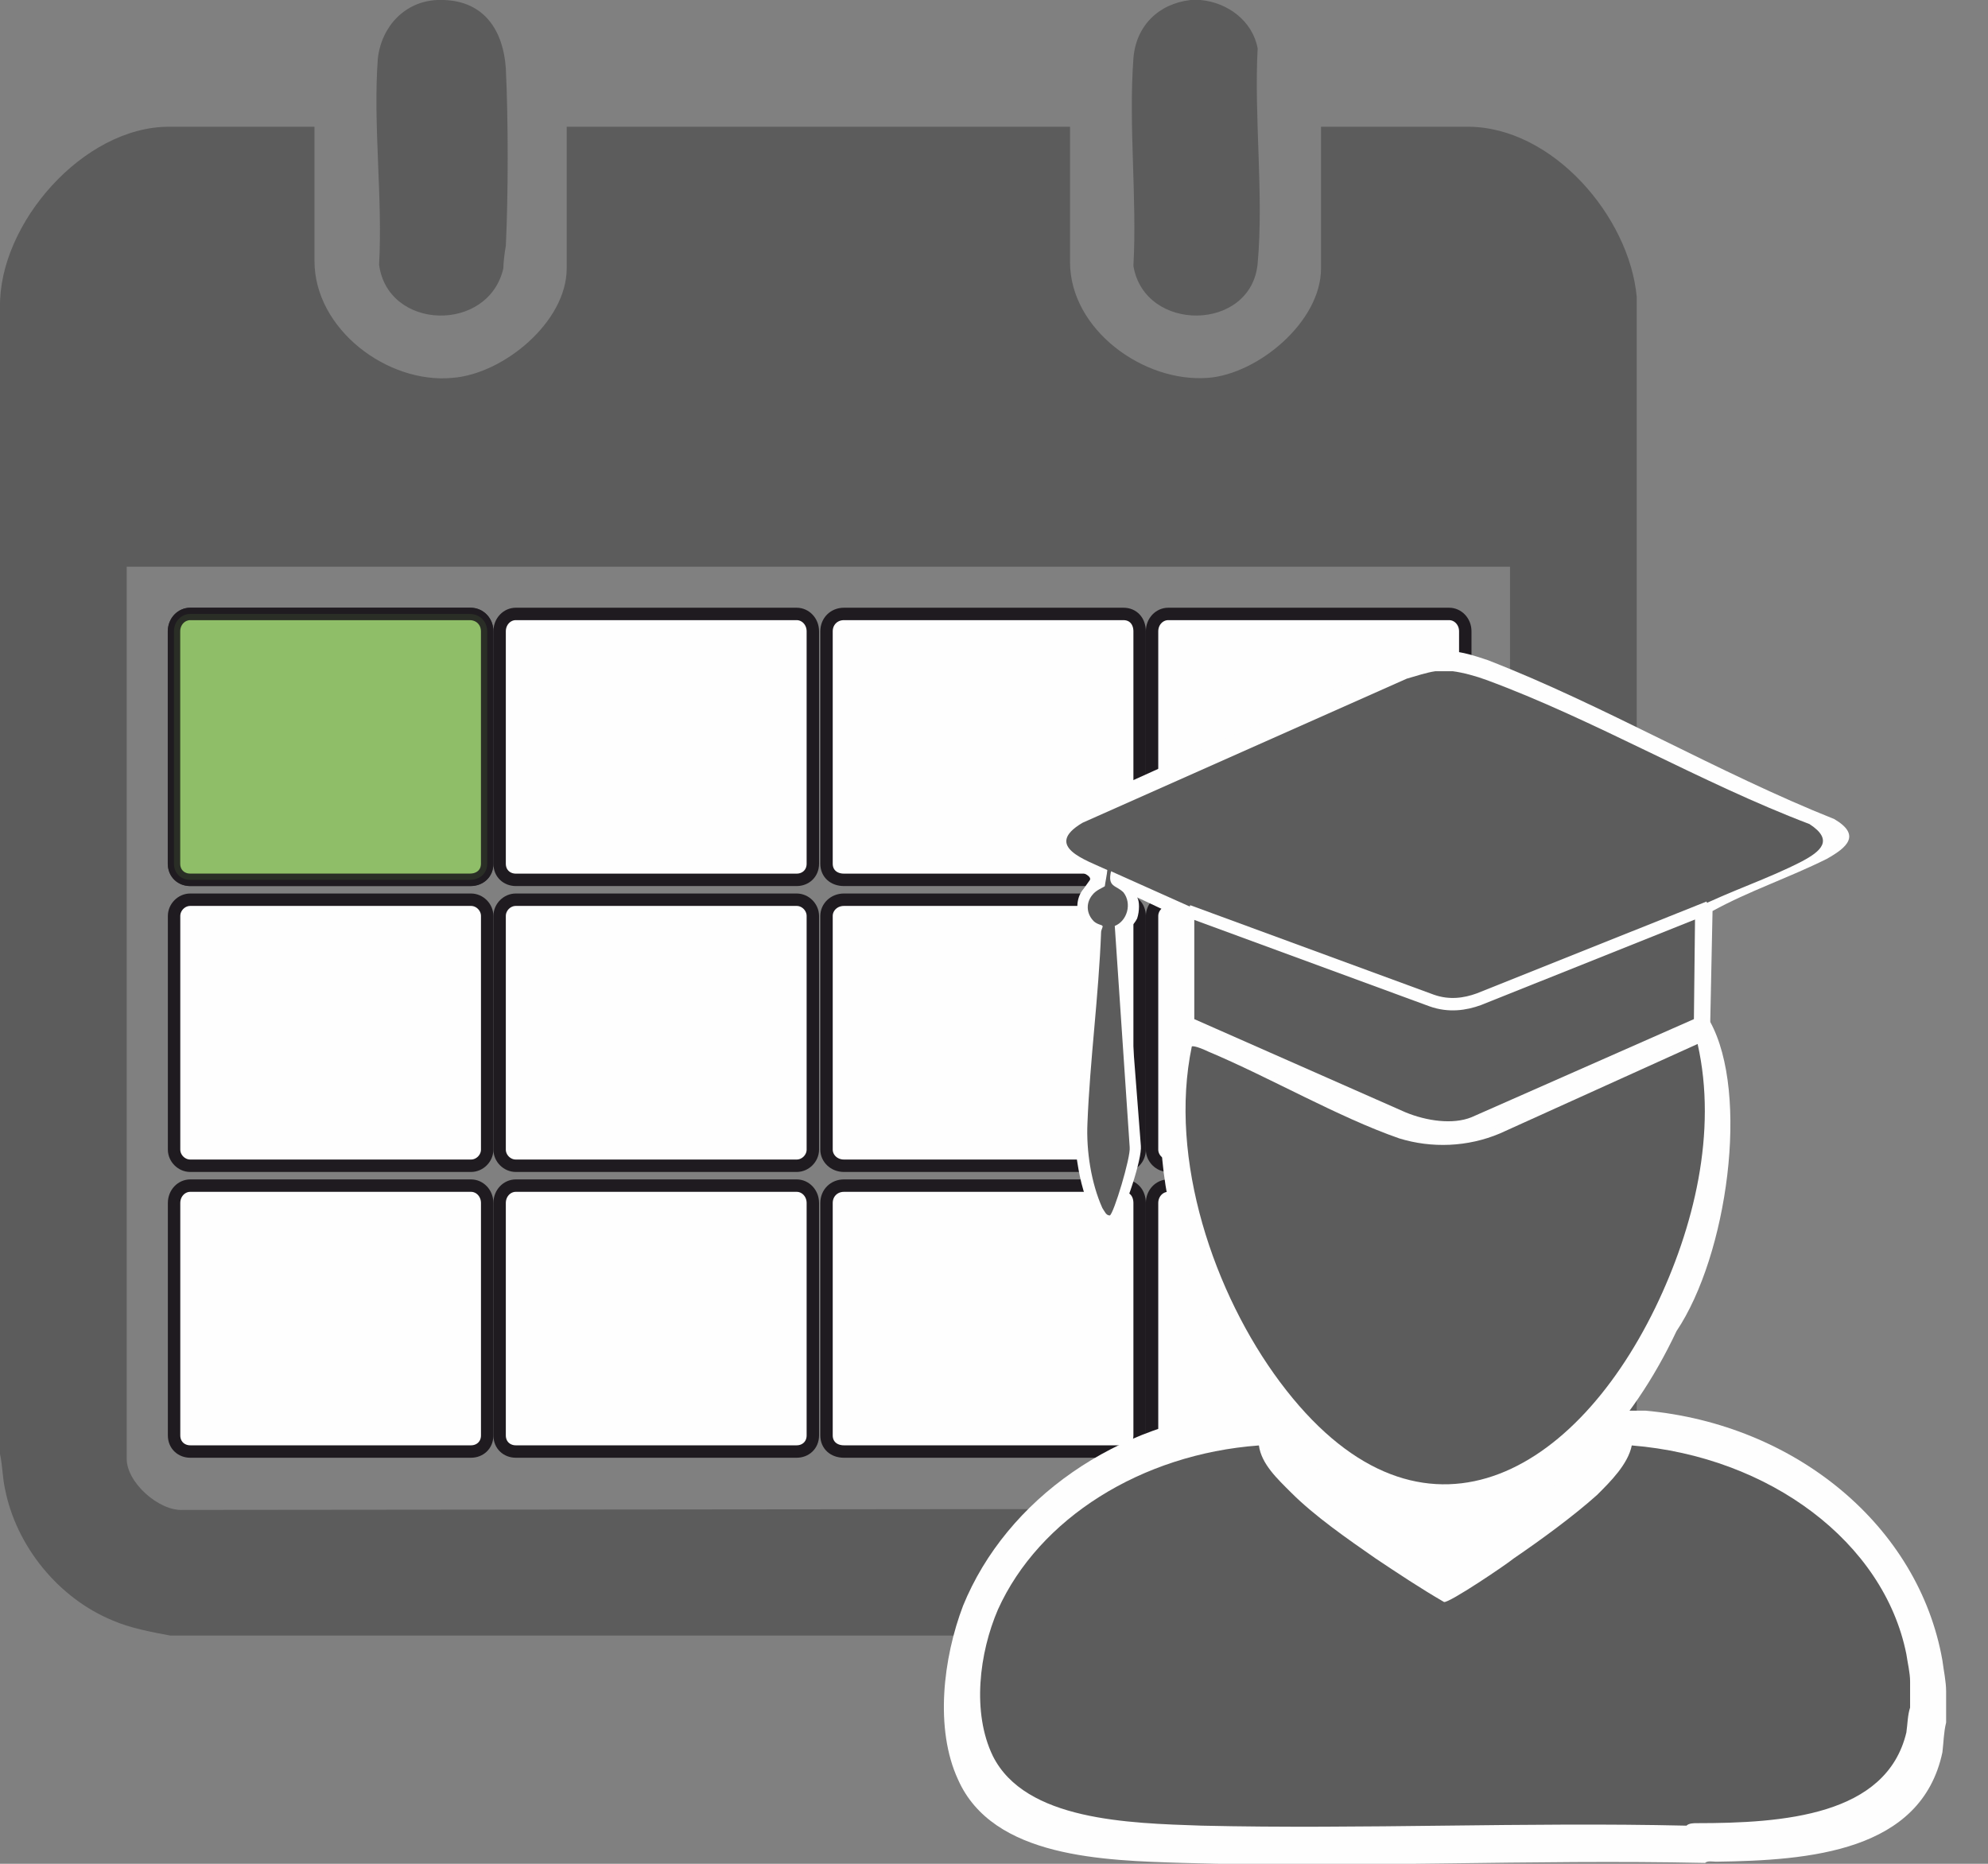 <?xml version="1.0" encoding="UTF-8"?>
<svg width="16px" height="15px" viewBox="0 0 16 15" version="1.1" xmlns="http://www.w3.org/2000/svg" xmlns:xlink="http://www.w3.org/1999/xlink">
    <rect x="0" y="0" width="16" height="15" fill="#808080" stroke="none"/>
    <title>icon-fares-student-monthly</title>
    <g id="Page-1" stroke="none" stroke-width="1" fill="none" fill-rule="evenodd">
        <g id="icon-fares-student-monthly">
            <g id="Group">
                <g fill="#5C5C5C">
                    <path d="M12.153,4.561 L1.02,4.561 L1.02,11.742 C1.02,11.932 1.28,12.162 1.471,12.152 L11.713,12.142 C11.893,12.162 12.153,11.932 12.153,11.762 L12.153,4.561 Z M0,2.471 C-0.01,1.8 0.67,1.02 1.36,1.02 L2.531,1.02 L2.531,2.1 C2.531,2.651 3.121,3.091 3.641,3.041 C4.051,3.011 4.561,2.591 4.561,2.16 L4.561,1.02 L8.612,1.02 L8.612,2.11 C8.612,2.651 9.202,3.081 9.722,3.041 C10.122,3.011 10.632,2.591 10.632,2.16 L10.632,1.02 L11.813,1.02 C12.493,1.02 13.113,1.74 13.173,2.39 L13.173,11.802 C13.143,11.872 13.143,11.942 13.133,12.012 C13.013,12.523 12.633,12.933 12.143,13.093 C12.033,13.123 11.913,13.143 11.803,13.163 L1.37,13.163 C1.21,13.133 1.05,13.103 0.91,13.043 C0.47,12.863 0.13,12.443 0.04,11.982 C0.02,11.892 0.02,11.792 0,11.702 L0,2.471 Z" id="Fill-1"></path>
                    <path d="M3.571,0 C3.901,0.01 4.051,0.25 4.071,0.55 C4.091,0.96 4.091,1.57 4.071,1.98 C4.061,2.03 4.051,2.12 4.051,2.16 C3.931,2.681 3.121,2.661 3.051,2.13 C3.081,1.59 3.001,1 3.041,0.47 C3.071,0.21 3.261,0.01 3.521,0 C3.541,0 3.561,0 3.571,0 Z" id="Fill-7"></path>
                    <path d="M10.122,0.39 C10.092,0.94 10.172,1.57 10.122,2.12 C10.072,2.671 9.212,2.681 9.122,2.14 C9.152,1.6 9.082,1.01 9.122,0.47 C9.142,0.21 9.322,0.03 9.582,0 C9.602,0 9.642,0 9.662,0 C9.882,0.02 10.082,0.17 10.122,0.39 Z" id="Fill-9"></path>
                </g>
                <path d="M1.531,7.241 L3.791,7.241 C3.861,7.241 3.921,7.301 3.921,7.372 L3.921,9.252 C3.921,9.322 3.861,9.382 3.791,9.382 L1.531,9.382 C1.461,9.382 1.401,9.322 1.401,9.252 L1.401,7.372 C1.401,7.301 1.461,7.241 1.531,7.241 Z" id="Path" stroke="#1F1B20" stroke-width="0.1" fill="#FEFEFE"></path>
                <path d="M4.151,7.241 L6.412,7.241 C6.482,7.241 6.542,7.301 6.542,7.372 L6.542,9.252 C6.542,9.322 6.482,9.382 6.412,9.382 L4.151,9.382 C4.081,9.382 4.021,9.322 4.021,9.252 L4.021,7.372 C4.021,7.301 4.081,7.241 4.151,7.241 Z" id="Path" stroke="#1F1B20" stroke-width="0.1" fill="#FEFEFE"></path>
                <path d="M1.531,9.542 L3.791,9.542 C3.861,9.542 3.921,9.602 3.921,9.682 L3.921,11.552 C3.921,11.632 3.861,11.682 3.791,11.682 L1.531,11.682 C1.461,11.682 1.401,11.632 1.401,11.552 L1.401,9.682 C1.401,9.602 1.461,9.542 1.531,9.542 Z" id="Path" stroke="#1F1B20" stroke-width="0.1" fill="#FEFEFE"></path>
                <path d="M4.151,9.542 L6.412,9.542 C6.482,9.542 6.542,9.602 6.542,9.682 L6.542,11.552 C6.542,11.632 6.482,11.682 6.412,11.682 L4.151,11.682 C4.081,11.682 4.021,11.632 4.021,11.552 L4.021,9.682 C4.021,9.602 4.081,9.542 4.151,9.542 Z" id="Path" stroke="#1F1B20" stroke-width="0.1" fill="#FEFEFE"></path>
                <path d="M6.792,7.241 L9.042,7.241 C9.122,7.241 9.172,7.301 9.172,7.372 L9.172,9.252 C9.172,9.322 9.122,9.382 9.042,9.382 L6.792,9.382 C6.712,9.382 6.652,9.322 6.652,9.252 L6.652,7.372 C6.652,7.301 6.712,7.241 6.792,7.241 Z" id="Path" stroke="#1F1B20" stroke-width="0.1" fill="#FEFEFE"></path>
                <path d="M9.402,7.241 L11.663,7.241 C11.733,7.241 11.793,7.301 11.793,7.372 L11.793,9.252 C11.793,9.322 11.733,9.382 11.663,9.382 L9.402,9.382 C9.332,9.382 9.272,9.322 9.272,9.252 L9.272,7.372 C9.272,7.301 9.332,7.241 9.402,7.241 Z" id="Path" stroke="#1F1B20" stroke-width="0.1" fill="#FEFEFE"></path>
                <path d="M6.792,9.542 L9.042,9.542 C9.122,9.542 9.172,9.602 9.172,9.682 L9.172,11.552 C9.172,11.632 9.122,11.682 9.042,11.682 L6.792,11.682 C6.712,11.682 6.652,11.632 6.652,11.552 L6.652,9.682 C6.652,9.602 6.712,9.542 6.792,9.542 Z" id="Path" stroke="#1F1B20" stroke-width="0.1" fill="#FEFEFE"></path>
                <path d="M9.402,9.542 L11.663,9.542 C11.733,9.542 11.793,9.602 11.793,9.682 L11.793,11.552 C11.793,11.632 11.733,11.682 11.663,11.682 L9.402,11.682 C9.332,11.682 9.272,11.632 9.272,11.552 L9.272,9.682 C9.272,9.602 9.332,9.542 9.402,9.542 Z" id="Path" stroke="#1F1B20" stroke-width="0.1" fill="#FEFEFE"></path>
                <path d="M1.531,4.941 L3.791,4.941 C3.861,4.941 3.921,5.001 3.921,5.081 L3.921,6.951 C3.921,7.031 3.861,7.081 3.791,7.081 L1.531,7.081 C1.461,7.081 1.401,7.031 1.401,6.951 L1.401,5.081 C1.401,5.001 1.461,4.941 1.531,4.941 Z" id="Path" stroke="#1F1B20" stroke-width="0.1" fill="#FEFEFE"></path>
                <path d="M4.151,4.941 L6.412,4.941 C6.482,4.941 6.542,5.001 6.542,5.081 L6.542,6.951 C6.542,7.031 6.482,7.081 6.412,7.081 L4.151,7.081 C4.081,7.081 4.021,7.031 4.021,6.951 L4.021,5.081 C4.021,5.001 4.081,4.941 4.151,4.941 Z" id="Path" stroke="#1F1B20" stroke-width="0.1" fill="#FEFEFE"></path>
                <path d="M6.792,4.941 L9.042,4.941 C9.122,4.941 9.172,5.001 9.172,5.081 L9.172,6.951 C9.172,7.031 9.122,7.081 9.042,7.081 L6.792,7.081 C6.712,7.081 6.652,7.031 6.652,6.951 L6.652,5.081 C6.652,5.001 6.712,4.941 6.792,4.941 Z" id="Path" stroke="#1F1B20" stroke-width="0.1" fill="#FEFEFE"></path>
                <path d="M9.402,4.941 L11.663,4.941 C11.733,4.941 11.793,5.001 11.793,5.081 L11.793,6.951 C11.793,7.031 11.733,7.081 11.663,7.081 L9.402,7.081 C9.332,7.081 9.272,7.031 9.272,6.951 L9.272,5.081 C9.272,5.001 9.332,4.941 9.402,4.941 Z" id="Path" stroke="#1F1B20" stroke-width="0.1" fill="#FEFEFE"></path>
                <path d="M1.53,4.941 L3.78,4.941 C3.861,4.941 3.921,5.001 3.921,5.081 L3.921,6.951 C3.921,7.031 3.861,7.081 3.78,7.081 L1.53,7.081 C1.46,7.081 1.4,7.031 1.4,6.951 L1.4,5.081 C1.4,5.001 1.46,4.941 1.53,4.941 Z" id="Path" stroke-opacity="0.851" stroke="#1F1B20" stroke-width="0.1" fill-opacity="0.851" fill="#7BB34E"></path>
            </g>
            <g id="Group" transform="translate(7.597, 5.234)">
                <path d="M0.114,9.089 C-0.076,8.679 -0.006,8.109 0.154,7.689 C0.505,6.829 1.395,6.209 2.415,6.119 L5.646,6.119 C6.856,6.229 7.846,7.049 8.036,8.129 C8.046,8.209 8.066,8.299 8.066,8.379 L8.066,8.629 C8.046,8.709 8.046,8.789 8.036,8.869 C7.866,9.669 6.966,9.739 6.216,9.749 C6.186,9.749 6.146,9.739 6.126,9.759 C4.725,9.729 3.325,9.8 1.925,9.759 C1.285,9.739 0.394,9.719 0.114,9.089 Z" id="Fill-4" fill="#FEFEFE"></path>
                <path d="M1.895,2.918 C1.905,2.898 3.495,3.698 3.665,3.758 C3.945,3.848 4.225,3.828 4.495,3.718 L6.166,2.988 C6.486,3.568 6.306,4.868 5.896,5.479 C5.155,7.049 3.715,7.699 2.535,6.069 C1.955,5.259 1.495,4.058 1.895,2.918 Z" id="Fill-13" fill="#FEFEFE"></path>
                <path d="M0.394,8.899 C0.224,8.549 0.284,8.069 0.435,7.719 C0.765,6.989 1.585,6.469 2.535,6.399 C2.555,6.549 2.685,6.669 2.795,6.779 C2.985,6.969 3.245,7.149 3.475,7.309 C3.655,7.429 3.835,7.549 4.025,7.659 C4.065,7.669 4.525,7.359 4.585,7.309 C4.805,7.159 5.065,6.969 5.255,6.799 C5.366,6.689 5.506,6.549 5.536,6.399 C6.646,6.489 7.566,7.179 7.746,8.079 C7.756,8.149 7.776,8.229 7.776,8.299 L7.776,8.509 C7.756,8.569 7.756,8.639 7.746,8.709 C7.586,9.379 6.756,9.439 6.056,9.439 C6.036,9.439 5.996,9.439 5.976,9.459 C4.675,9.429 3.375,9.489 2.075,9.459 C1.485,9.439 0.655,9.419 0.394,8.899 Z" id="Fill-4_0" fill="#5C5C5C"></path>
                <path d="M1.995,3.188 C2.015,3.178 2.105,3.218 2.125,3.228 C2.625,3.438 3.175,3.758 3.665,3.928 C3.925,4.008 4.215,3.998 4.475,3.888 L6.066,3.168 C6.226,3.878 6.036,4.648 5.726,5.289 C5.045,6.689 3.795,7.349 2.705,5.889 C2.175,5.179 1.805,4.098 1.995,3.188 Z" id="Fill-13_1" fill="#5C5C5C"></path>
                <g transform="translate(0.783, 0)">
                    <path d="M3.292,0.008 C3.382,0.008 3.502,0.048 3.592,0.078 C4.522,0.438 5.453,0.988 6.383,1.358 C6.603,1.488 6.483,1.588 6.323,1.678 C6.023,1.828 5.693,1.938 5.403,2.098 L5.383,3.068 L3.462,3.938 C3.272,3.968 3.072,3.968 2.892,3.898 L1.112,3.098 L1.112,2.148 L0.772,1.988 C0.792,2.018 0.792,2.098 0.772,2.158 C0.742,2.218 0.712,2.218 0.672,2.308 L0.802,3.988 C0.812,4.088 0.682,4.498 0.592,4.628 C0.572,4.658 0.472,4.598 0.432,4.548 C0.352,4.438 0.312,4.258 0.292,4.128 C0.262,3.958 0.272,3.758 0.282,3.598 L0.412,2.278 C0.382,2.258 0.342,2.218 0.322,2.188 C0.282,2.118 0.272,1.998 0.342,1.918 L0.392,1.848 C0.402,1.828 0.372,1.808 0.352,1.798 C0.192,1.718 -0.168,1.568 0.092,1.338 L2.902,0.068 C2.972,0.048 3.072,0.008 3.142,0.008 C3.192,-0.003 3.252,-0.003 3.292,0.008 Z" id="Fill-6" fill="#FEFEFE"></path>
                    <path d="M3.312,0.168 C3.392,0.178 3.502,0.208 3.582,0.238 C4.452,0.558 5.313,1.068 6.183,1.398 C6.383,1.528 6.273,1.618 6.123,1.698 C5.853,1.838 5.543,1.938 5.263,2.078 L5.253,2.968 L3.462,3.758 C3.312,3.818 3.102,3.788 2.932,3.718 L1.232,2.968 L1.232,2.078 L0.562,1.778 C0.532,1.908 0.602,1.888 0.662,1.948 C0.732,2.038 0.692,2.178 0.592,2.218 L0.712,3.998 C0.722,4.078 0.582,4.538 0.552,4.548 C0.522,4.548 0.512,4.518 0.492,4.488 C0.402,4.288 0.362,4.028 0.372,3.808 C0.392,3.298 0.462,2.788 0.482,2.268 C0.482,2.248 0.502,2.218 0.492,2.218 C0.492,2.208 0.442,2.208 0.412,2.168 C0.362,2.108 0.362,2.028 0.412,1.968 C0.442,1.928 0.502,1.908 0.512,1.898 C0.512,1.888 0.532,1.788 0.532,1.768 C0.362,1.688 0.012,1.578 0.332,1.388 L2.942,0.228 C3.012,0.208 3.102,0.178 3.172,0.168 C3.212,0.168 3.272,0.168 3.312,0.168 Z" id="Fill-6_2" fill="#5C5C5C"></path>
                    <path d="M1.182,2.098 L3.142,2.818 C3.282,2.868 3.412,2.848 3.522,2.808 L5.373,2.068" id="Path" stroke="#FEFEFE" stroke-width="0.1"></path>
                </g>
            </g>
        </g>
    </g>
</svg>
